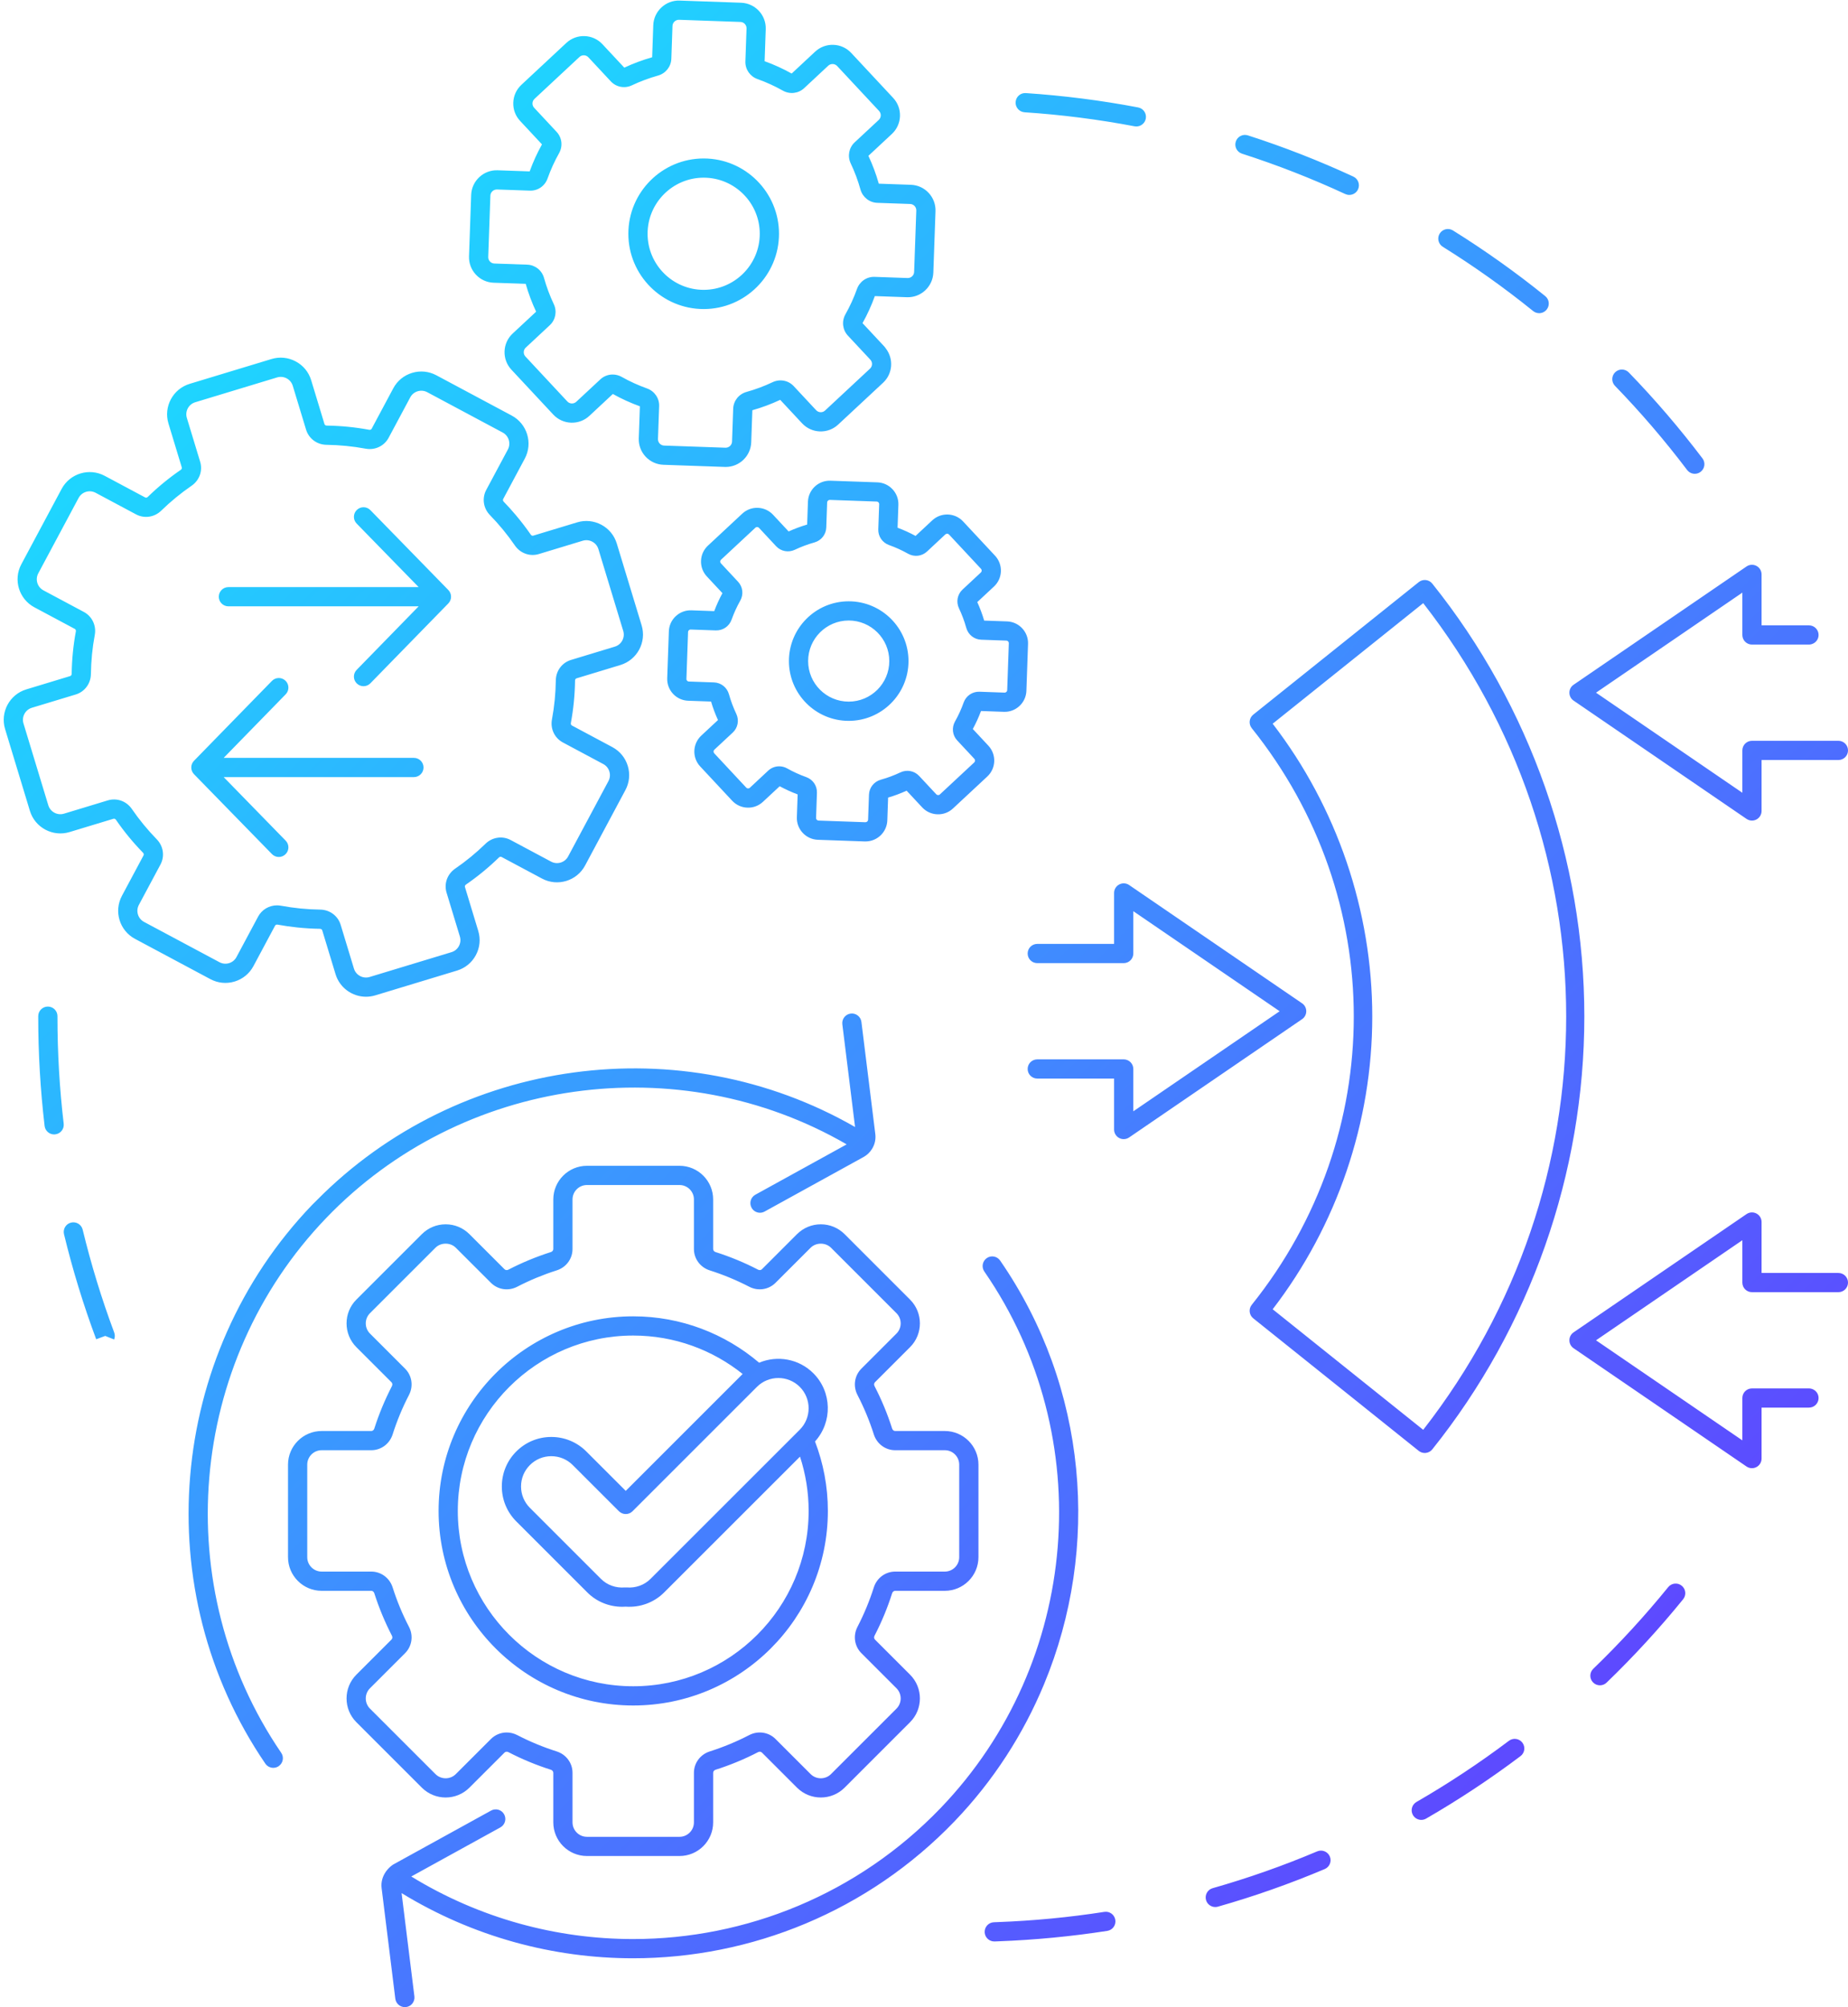 <svg xmlns="http://www.w3.org/2000/svg" xmlns:xlink="http://www.w3.org/1999/xlink" zoomAndPan="magnify" preserveAspectRatio="xMidYMid meet" version="1.0" viewBox="17.51 2.82 339.75 369"><defs><clipPath id="a98337d50b"><path d="M 18 2.816 L 357.262 2.816 L 357.262 371.816 L 18 371.816 Z M 18 2.816 " clip-rule="nonzero"/></clipPath><clipPath id="dce4eb7d04"><path d="M 282.199 45.754 C 282.715 44.926 283.805 44.672 284.633 45.188 C 290.5 48.844 296.207 52.902 301.594 57.254 C 302.352 57.867 302.469 58.977 301.855 59.738 C 301.508 60.168 300.996 60.395 300.48 60.395 C 300.09 60.395 299.699 60.266 299.371 60 C 294.098 55.738 288.508 51.766 282.762 48.188 C 281.934 47.668 281.68 46.582 282.199 45.754 Z M 327.684 89.223 C 328.031 89.68 328.562 89.922 329.094 89.922 C 329.469 89.922 329.84 89.805 330.16 89.566 C 330.938 88.977 331.094 87.867 330.504 87.09 C 326.328 81.574 321.773 76.262 316.957 71.289 C 316.277 70.59 315.16 70.574 314.461 71.25 C 313.758 71.93 313.738 73.047 314.418 73.75 C 319.133 78.613 323.598 83.82 327.684 89.223 Z M 205.875 23.461 C 212.656 23.91 219.457 24.777 226.094 26.039 C 226.207 26.062 226.316 26.07 226.426 26.07 C 227.258 26.07 228 25.48 228.16 24.637 C 228.344 23.676 227.715 22.754 226.754 22.57 C 219.977 21.281 213.031 20.395 206.109 19.934 C 205.129 19.867 204.293 20.605 204.23 21.582 C 204.164 22.555 204.902 23.395 205.875 23.461 Z M 245.848 31.07 C 252.297 33.145 258.684 35.641 264.832 38.492 C 265.074 38.602 265.324 38.656 265.574 38.656 C 266.242 38.656 266.879 38.277 267.18 37.633 C 267.59 36.746 267.203 35.695 266.32 35.285 C 260.039 32.375 253.516 29.824 246.93 27.707 C 246.004 27.41 245.004 27.918 244.707 28.848 C 244.406 29.777 244.918 30.773 245.848 31.07 Z M 294.922 322.848 C 289.508 326.93 283.789 330.711 277.926 334.094 C 277.078 334.582 276.789 335.664 277.277 336.508 C 277.605 337.074 278.199 337.391 278.809 337.391 C 279.109 337.391 279.414 337.316 279.691 337.156 C 285.68 333.699 291.52 329.836 297.051 325.668 C 297.832 325.082 297.984 323.977 297.398 323.195 C 296.812 322.418 295.703 322.262 294.922 322.848 Z M 326.691 294.34 C 325.934 293.723 324.82 293.84 324.207 294.598 C 319.941 299.855 315.305 304.91 310.426 309.613 C 309.723 310.293 309.703 311.41 310.383 312.113 C 310.73 312.473 311.191 312.652 311.652 312.652 C 312.094 312.652 312.539 312.488 312.879 312.156 C 317.859 307.352 322.594 302.195 326.953 296.824 C 327.566 296.066 327.449 294.953 326.691 294.34 Z M 259.676 343.176 C 253.434 345.816 246.969 348.094 240.453 349.945 C 239.516 350.211 238.969 351.188 239.234 352.129 C 239.457 352.906 240.164 353.41 240.934 353.41 C 241.094 353.41 241.258 353.391 241.418 353.344 C 248.074 351.453 254.68 349.125 261.055 346.43 C 261.953 346.051 262.375 345.012 261.992 344.113 C 261.613 343.215 260.574 342.797 259.676 343.176 Z M 220.543 354.301 C 214.094 355.305 207.5 355.938 200.934 356.18 L 200.238 356.207 C 199.262 356.242 198.504 357.062 198.539 358.039 C 198.574 358.992 199.359 359.738 200.305 359.738 C 200.328 359.738 200.348 359.738 200.371 359.738 L 201.066 359.711 C 207.766 359.461 214.504 358.816 221.086 357.793 C 222.051 357.645 222.711 356.742 222.559 355.777 C 222.41 354.812 221.508 354.152 220.543 354.301 Z M 32.711 228.883 C 32.48 227.934 31.527 227.352 30.578 227.582 C 29.629 227.809 29.047 228.766 29.277 229.715 C 30.852 236.234 32.844 242.734 35.195 249.031 L 36.812 248.43 L 36.879 248.426 L 38.492 249.07 C 38.656 248.664 38.66 248.207 38.508 247.797 C 36.207 241.637 34.258 235.273 32.711 228.883 Z M 28.074 189.824 L 28.074 189.633 C 28.074 188.656 27.281 187.867 26.309 187.867 C 25.332 187.867 24.539 188.656 24.539 189.633 L 24.539 189.824 C 24.539 196.496 24.934 203.223 25.711 209.812 C 25.816 210.711 26.578 211.375 27.465 211.375 C 27.531 211.375 27.602 211.371 27.672 211.359 C 28.641 211.246 29.336 210.367 29.219 209.398 C 28.457 202.945 28.074 196.359 28.074 189.824 Z M 247.641 136.688 C 247.031 135.926 247.152 134.812 247.914 134.203 L 278.344 109.836 C 278.707 109.543 279.176 109.406 279.641 109.457 C 280.109 109.508 280.535 109.742 280.828 110.109 C 298.855 132.605 308.785 160.867 308.785 189.691 C 308.785 218.516 298.855 246.781 280.828 269.277 C 280.535 269.641 280.109 269.875 279.641 269.926 C 279.578 269.934 279.512 269.938 279.449 269.938 C 279.047 269.938 278.66 269.801 278.344 269.551 L 247.914 245.18 C 247.152 244.57 247.031 243.457 247.641 242.699 C 272.652 211.488 272.652 167.895 247.641 136.688 Z M 251.488 135.867 C 263.309 151.242 269.797 170.285 269.797 189.691 C 269.797 209.102 263.309 228.145 251.488 243.516 L 279.164 265.68 C 314.211 220.691 314.211 158.691 279.164 113.703 Z M 208.207 179.883 L 224.102 179.883 C 225.074 179.883 225.867 179.09 225.867 178.117 L 225.867 170.332 L 252.77 188.727 L 225.867 207.125 L 225.867 199.34 C 225.867 198.363 225.074 197.574 224.102 197.574 L 208.207 197.574 C 207.23 197.574 206.441 198.363 206.441 199.34 C 206.441 200.312 207.23 201.105 208.207 201.105 L 222.332 201.105 L 222.332 210.473 C 222.332 211.129 222.695 211.73 223.273 212.035 C 223.535 212.172 223.816 212.238 224.102 212.238 C 224.449 212.238 224.797 212.133 225.098 211.93 L 256.895 190.184 C 257.379 189.855 257.664 189.309 257.664 188.727 C 257.664 188.145 257.379 187.598 256.895 187.27 L 225.098 165.523 C 224.555 165.152 223.855 165.113 223.273 165.422 C 222.695 165.727 222.332 166.328 222.332 166.98 L 222.332 176.348 L 208.207 176.348 C 207.23 176.348 206.441 177.141 206.441 178.117 C 206.441 179.09 207.23 179.883 208.207 179.883 Z M 306.809 131.621 L 338.605 153.367 C 338.906 153.57 339.254 153.676 339.605 153.676 C 339.887 153.676 340.168 153.609 340.43 153.473 C 341.008 153.164 341.371 152.566 341.371 151.91 L 341.371 142.543 L 355.496 142.543 C 356.473 142.543 357.262 141.75 357.262 140.777 C 357.262 139.801 356.473 139.008 355.496 139.008 L 339.605 139.008 C 338.629 139.008 337.836 139.801 337.836 140.777 L 337.836 148.562 L 310.934 130.164 L 337.836 111.77 L 337.836 119.555 C 337.836 120.527 338.629 121.32 339.605 121.32 L 350.086 121.32 C 350.234 121.32 350.379 121.293 350.52 121.258 C 351.285 121.062 351.852 120.379 351.852 119.555 C 351.852 118.578 351.062 117.785 350.086 117.785 L 341.371 117.785 L 341.371 108.418 C 341.371 107.766 341.008 107.164 340.43 106.855 C 339.848 106.551 339.148 106.59 338.605 106.961 L 306.809 128.707 C 306.324 129.035 306.039 129.582 306.039 130.164 C 306.039 130.746 306.324 131.293 306.809 131.621 Z M 355.496 236.844 L 341.371 236.844 L 341.371 227.477 C 341.371 226.82 341.008 226.219 340.43 225.914 C 339.848 225.609 339.148 225.648 338.605 226.02 L 306.809 247.762 C 306.324 248.094 306.039 248.637 306.039 249.223 C 306.039 249.805 306.324 250.348 306.809 250.68 L 338.605 272.426 C 338.906 272.629 339.254 272.734 339.605 272.734 C 339.887 272.734 340.168 272.664 340.43 272.527 C 341.008 272.223 341.371 271.621 341.371 270.965 L 341.371 261.598 L 350.086 261.598 C 351.062 261.598 351.852 260.809 351.852 259.832 C 351.852 259.008 351.285 258.32 350.52 258.125 C 350.379 258.09 350.234 258.066 350.086 258.066 L 339.605 258.066 C 338.629 258.066 337.836 258.859 337.836 259.832 L 337.836 267.617 L 310.934 249.223 L 337.836 230.824 L 337.836 238.609 C 337.836 239.586 338.629 240.375 339.605 240.375 L 355.496 240.375 C 356.473 240.375 357.262 239.586 357.262 238.609 C 357.262 237.637 356.473 236.844 355.496 236.844 Z M 95.066 331.465 L 83.031 319.434 C 80.621 317.023 80.621 313.102 83.031 310.691 L 89.48 304.242 C 89.66 304.066 89.695 303.781 89.566 303.535 C 88.27 301.031 87.18 298.402 86.324 295.719 C 86.242 295.453 86.016 295.277 85.766 295.277 L 76.645 295.277 C 73.234 295.277 70.461 292.504 70.461 289.094 L 70.461 272.078 C 70.461 268.672 73.234 265.898 76.645 265.898 L 85.766 265.898 C 86.016 265.898 86.242 265.719 86.324 265.453 C 87.18 262.773 88.27 260.145 89.566 257.641 C 89.695 257.395 89.66 257.109 89.48 256.93 L 83.031 250.484 C 80.621 248.074 80.621 244.148 83.031 241.738 L 95.066 229.707 C 96.234 228.543 97.789 227.898 99.441 227.898 C 101.094 227.898 102.645 228.543 103.812 229.707 L 110.262 236.156 C 110.441 236.336 110.727 236.367 110.973 236.238 C 113.477 234.941 116.105 233.855 118.789 233 C 119.055 232.918 119.234 232.691 119.234 232.441 L 119.234 223.324 C 119.234 219.914 122.008 217.141 125.418 217.141 L 142.438 217.141 C 145.848 217.141 148.621 219.914 148.621 223.324 L 148.621 232.441 C 148.621 232.691 148.801 232.918 149.062 233 C 151.75 233.855 154.379 234.941 156.883 236.238 C 157.129 236.367 157.414 236.332 157.59 236.156 L 164.039 229.707 C 165.211 228.543 166.762 227.898 168.414 227.898 C 170.066 227.898 171.621 228.543 172.789 229.707 L 184.82 241.738 C 187.234 244.148 187.234 248.074 184.82 250.484 L 178.371 256.93 C 178.195 257.109 178.16 257.395 178.289 257.641 C 179.586 260.145 180.676 262.773 181.527 265.453 C 181.613 265.719 181.84 265.898 182.09 265.898 L 191.207 265.898 C 194.621 265.898 197.395 268.672 197.395 272.078 L 197.395 289.094 C 197.395 292.504 194.617 295.277 191.207 295.277 L 182.09 295.277 C 181.84 295.277 181.613 295.453 181.527 295.719 C 180.676 298.402 179.586 301.035 178.289 303.535 C 178.16 303.781 178.195 304.066 178.371 304.242 L 184.82 310.691 C 187.234 313.102 187.234 317.023 184.82 319.434 L 172.789 331.465 C 170.375 333.875 166.453 333.875 164.039 331.465 L 157.59 325.016 C 157.414 324.84 157.129 324.805 156.883 324.934 C 154.383 326.23 151.75 327.32 149.062 328.172 C 148.801 328.258 148.621 328.48 148.621 328.734 L 148.621 337.852 C 148.621 341.258 145.848 344.031 142.438 344.031 L 125.418 344.031 C 122.008 344.031 119.234 341.258 119.234 337.852 L 119.234 328.734 C 119.234 328.48 119.055 328.258 118.789 328.172 C 116.105 327.32 113.473 326.23 110.973 324.934 C 110.727 324.805 110.441 324.84 110.262 325.02 L 103.812 331.465 C 101.402 333.875 97.48 333.879 95.066 331.465 Z M 85.531 316.938 L 97.566 328.969 C 98.602 330 100.281 330 101.312 328.969 L 107.766 322.52 C 108.551 321.734 109.598 321.32 110.66 321.32 C 111.316 321.32 111.98 321.477 112.598 321.797 C 114.922 323 117.363 324.012 119.859 324.805 C 121.598 325.359 122.766 326.938 122.766 328.734 L 122.766 337.852 C 122.766 339.312 123.957 340.5 125.418 340.5 L 142.438 340.5 C 143.898 340.5 145.086 339.312 145.086 337.852 L 145.086 328.734 C 145.086 326.938 146.258 325.359 147.996 324.805 C 150.492 324.012 152.934 323 155.254 321.797 C 156.875 320.957 158.82 321.25 160.09 322.52 L 166.539 328.969 C 167.574 330 169.254 330 170.289 328.969 L 182.324 316.938 C 183.355 315.902 183.355 314.223 182.324 313.188 L 175.875 306.742 C 174.602 305.469 174.312 303.527 175.152 301.906 C 176.355 299.586 177.367 297.145 178.16 294.648 C 178.715 292.91 180.293 291.742 182.09 291.742 L 191.211 291.742 C 192.672 291.742 193.859 290.555 193.859 289.094 L 193.859 272.078 C 193.859 270.617 192.672 269.43 191.211 269.43 L 182.09 269.43 C 180.293 269.43 178.715 268.262 178.16 266.523 C 177.371 264.031 176.355 261.59 175.152 259.266 C 174.312 257.645 174.602 255.703 175.875 254.434 L 182.324 247.984 C 183.355 246.953 183.355 245.27 182.324 244.238 L 170.289 232.207 C 169.285 231.207 167.543 231.207 166.539 232.207 L 160.09 238.652 C 158.816 239.926 156.875 240.215 155.254 239.375 C 152.93 238.172 150.488 237.16 147.992 236.367 C 146.258 235.816 145.086 234.238 145.086 232.441 L 145.086 223.324 C 145.086 221.863 143.898 220.676 142.438 220.676 L 125.418 220.676 C 123.957 220.676 122.766 221.863 122.766 223.324 L 122.766 232.441 C 122.766 234.238 121.598 235.816 119.859 236.367 C 117.367 237.16 114.922 238.172 112.598 239.375 C 110.98 240.215 109.035 239.926 107.766 238.652 L 101.312 232.207 C 100.312 231.207 98.566 231.203 97.566 232.207 L 85.531 244.238 C 84.496 245.27 84.496 246.953 85.531 247.984 L 91.98 254.434 C 93.254 255.703 93.543 257.648 92.703 259.266 C 91.496 261.59 90.484 264.031 89.695 266.523 C 89.141 268.262 87.562 269.43 85.766 269.43 L 76.645 269.43 C 75.184 269.43 73.996 270.617 73.996 272.078 L 73.996 289.094 C 73.996 290.555 75.184 291.742 76.645 291.742 L 85.766 291.742 C 87.562 291.742 89.141 292.91 89.695 294.648 C 90.484 297.141 91.496 299.582 92.703 301.906 C 93.543 303.527 93.254 305.469 91.98 306.742 L 85.531 313.188 C 84.496 314.223 84.496 315.902 85.531 316.938 Z M 98.145 280.586 C 98.145 260.863 114.195 244.816 133.926 244.816 C 142.75 244.816 150.828 248.031 157.074 253.34 C 160.383 251.949 164.355 252.594 167.047 255.285 C 170.484 258.727 170.578 264.254 167.348 267.82 C 168.867 271.789 169.711 276.09 169.711 280.586 C 169.711 300.312 153.656 316.359 133.926 316.359 C 114.195 316.359 98.145 300.312 98.145 280.586 Z M 101.676 280.586 C 101.676 298.363 116.145 312.824 133.926 312.824 C 151.711 312.824 166.176 298.363 166.176 280.586 C 166.176 277.105 165.613 273.754 164.59 270.609 L 139.609 295.578 C 137.762 297.426 135.195 298.375 132.551 298.188 C 132.336 298.203 132.117 298.211 131.902 298.211 C 129.492 298.211 127.191 297.277 125.492 295.578 L 112.434 282.523 C 110.715 280.805 109.77 278.52 109.77 276.09 C 109.77 273.66 110.715 271.375 112.434 269.656 C 114.152 267.938 116.438 266.992 118.867 266.992 C 121.301 266.992 123.586 267.941 125.305 269.66 L 132.551 276.902 L 154.043 255.414 C 148.523 251 141.531 248.348 133.926 248.348 C 116.145 248.348 101.676 262.809 101.676 280.586 Z M 156.672 257.781 L 133.801 280.648 C 133.109 281.336 131.992 281.336 131.301 280.648 L 122.805 272.156 C 121.754 271.105 120.355 270.527 118.867 270.527 C 117.383 270.527 115.984 271.105 114.934 272.156 C 113.879 273.207 113.301 274.605 113.301 276.09 C 113.301 277.578 113.883 278.977 114.934 280.027 L 127.992 293.082 C 129.137 294.227 130.746 294.801 132.402 294.656 C 132.5 294.648 132.602 294.648 132.703 294.656 C 134.352 294.801 135.965 294.227 137.109 293.082 L 164.547 265.656 C 166.715 263.484 166.715 259.953 164.547 257.781 C 162.375 255.613 158.844 255.613 156.672 257.781 Z M 201.383 234.562 C 200.828 233.758 199.727 233.555 198.926 234.109 C 198.91 234.121 198.898 234.133 198.887 234.141 C 198.117 234.707 197.93 235.777 198.473 236.57 C 219.48 266.996 216.109 308.473 190.461 335.191 C 175.215 351.07 154.645 359.301 133.895 359.297 C 119.852 359.297 105.727 355.52 93.121 347.797 L 109.504 338.77 C 110.359 338.297 110.668 337.223 110.195 336.367 C 109.727 335.516 108.652 335.203 107.797 335.676 L 89.84 345.574 C 89.777 345.605 89.719 345.645 89.664 345.684 C 89.188 346.023 88.797 346.426 88.48 346.867 C 87.836 347.766 87.535 348.832 87.668 349.922 L 90.188 370.266 C 90.301 371.16 91.062 371.812 91.941 371.812 C 92.012 371.812 92.086 371.809 92.16 371.801 C 93.129 371.68 93.816 370.797 93.695 369.828 L 91.344 350.855 C 104.504 358.898 119.238 362.832 133.895 362.832 C 155.578 362.828 177.082 354.227 193.012 337.637 C 200.18 330.168 205.664 321.594 209.461 312.438 C 219.863 287.352 217.469 257.859 201.383 234.562 Z M 69.211 325.059 C 48.473 294.68 51.938 253.344 77.453 226.77 C 102.379 200.805 142.242 195.297 173.168 213.203 L 156.379 222.457 C 155.523 222.93 155.211 224.004 155.684 224.859 C 156.004 225.441 156.609 225.773 157.234 225.773 C 157.52 225.773 157.812 225.699 158.082 225.551 L 176.285 215.52 C 176.945 215.156 177.469 214.633 177.84 214.023 C 178.328 213.23 178.555 212.285 178.434 211.312 L 175.879 190.691 C 175.758 189.723 174.879 189.035 173.91 189.156 C 172.941 189.273 172.254 190.156 172.371 191.125 L 174.711 210.012 C 142.762 191.652 101.789 197.145 75.75 223.477 C 75.473 223.762 75.18 224.031 74.902 224.32 C 48.238 252.098 44.617 295.301 66.293 327.051 C 66.637 327.551 67.191 327.82 67.754 327.82 C 68.098 327.82 68.445 327.719 68.75 327.512 C 68.766 327.504 68.773 327.492 68.789 327.48 C 69.559 326.922 69.754 325.852 69.211 325.059 Z M 76.34 173.574 C 74.945 173.555 73.547 173.469 72.156 173.324 C 70.945 173.195 69.734 173.027 68.539 172.805 C 68.34 172.77 68.16 172.844 68.078 173 L 64.105 180.43 C 63.367 181.805 62.141 182.812 60.645 183.266 C 59.148 183.719 57.566 183.562 56.191 182.828 L 42.324 175.418 C 39.48 173.898 38.406 170.352 39.926 167.508 L 43.898 160.078 C 43.98 159.926 43.941 159.73 43.805 159.586 C 41.98 157.719 40.305 155.68 38.828 153.531 C 38.715 153.363 38.531 153.293 38.363 153.344 L 30.305 155.785 C 27.219 156.723 23.945 154.973 23.008 151.891 L 18.445 136.848 C 17.512 133.766 19.258 130.492 22.344 129.559 L 30.406 127.113 C 30.574 127.062 30.684 126.898 30.688 126.699 C 30.723 124.09 30.98 121.465 31.457 118.898 C 31.496 118.703 31.418 118.523 31.262 118.438 L 23.832 114.469 C 20.988 112.949 19.91 109.398 21.43 106.559 L 28.844 92.695 C 30.363 89.855 33.914 88.777 36.758 90.297 L 44.188 94.266 C 44.344 94.352 44.535 94.312 44.68 94.172 C 46.547 92.352 48.586 90.68 50.738 89.199 C 50.902 89.086 50.977 88.906 50.926 88.738 L 48.48 80.676 C 47.547 77.594 49.293 74.324 52.379 73.387 L 67.426 68.824 C 68.922 68.371 70.5 68.527 71.879 69.266 C 73.258 70 74.266 71.227 74.719 72.723 L 77.164 80.781 C 77.215 80.949 77.375 81.059 77.578 81.062 C 80.188 81.098 82.812 81.355 85.379 81.832 C 85.574 81.871 85.758 81.793 85.84 81.637 L 89.812 74.207 C 90.547 72.832 91.777 71.824 93.273 71.371 C 94.77 70.918 96.348 71.074 97.727 71.809 L 111.59 79.219 C 114.434 80.738 115.512 84.285 113.992 87.129 L 110.02 94.559 C 109.938 94.711 109.973 94.906 110.113 95.051 C 110.887 95.84 111.625 96.672 112.344 97.52 C 113.312 98.672 114.238 99.867 115.09 101.105 C 115.203 101.273 115.383 101.348 115.555 101.293 L 123.613 98.852 C 125.109 98.398 126.691 98.555 128.066 99.289 C 129.445 100.023 130.453 101.254 130.906 102.746 L 135.473 117.789 C 136.406 120.871 134.656 124.141 131.57 125.078 L 123.512 127.523 C 123.344 127.574 123.23 127.734 123.23 127.938 C 123.195 130.547 122.938 133.172 122.461 135.738 C 122.422 135.934 122.5 136.113 122.656 136.199 L 130.086 140.168 C 131.465 140.906 132.473 142.133 132.926 143.625 C 133.379 145.121 133.223 146.703 132.484 148.078 L 125.074 161.941 C 123.555 164.781 120.004 165.859 117.16 164.34 L 109.73 160.371 C 109.574 160.285 109.383 160.324 109.238 160.461 C 107.367 162.285 105.328 163.957 103.18 165.438 C 103.012 165.551 102.938 165.73 102.992 165.898 L 105.434 173.957 C 105.887 175.453 105.734 177.035 104.996 178.41 C 104.262 179.789 103.031 180.797 101.539 181.25 L 86.492 185.812 C 85.93 185.98 85.359 186.062 84.797 186.062 C 82.289 186.062 79.965 184.434 79.199 181.914 L 76.754 173.855 C 76.703 173.688 76.539 173.578 76.34 173.574 Z M 68.438 169.262 C 68.684 169.262 68.934 169.285 69.184 169.332 C 71.551 169.77 73.977 170.012 76.387 170.043 C 78.129 170.066 79.637 171.188 80.137 172.832 L 82.582 180.891 C 82.953 182.109 84.246 182.801 85.469 182.43 L 100.512 177.867 C 101.102 177.691 101.59 177.289 101.879 176.746 C 102.172 176.203 102.234 175.574 102.055 174.984 L 99.609 166.926 C 99.109 165.281 99.742 163.512 101.176 162.523 C 103.164 161.16 105.047 159.617 106.77 157.934 C 108.02 156.715 109.879 156.441 111.398 157.254 L 118.828 161.223 C 119.953 161.824 121.359 161.398 121.957 160.273 L 129.371 146.414 C 129.66 145.871 129.723 145.242 129.543 144.652 C 129.363 144.062 128.965 143.574 128.422 143.285 L 120.988 139.312 C 119.473 138.504 118.664 136.805 118.984 135.09 C 119.426 132.723 119.664 130.301 119.695 127.891 C 119.719 126.148 120.84 124.641 122.484 124.145 L 130.547 121.699 C 131.77 121.328 132.461 120.035 132.09 118.812 L 127.527 103.773 C 127.348 103.184 126.949 102.695 126.402 102.406 C 125.859 102.113 125.234 102.051 124.641 102.23 L 116.578 104.676 C 114.934 105.176 113.164 104.547 112.176 103.109 C 110.812 101.121 109.266 99.242 107.586 97.516 C 106.367 96.27 106.094 94.41 106.902 92.891 L 110.875 85.465 C 111.477 84.34 111.051 82.938 109.926 82.336 L 96.062 74.926 C 95.516 74.633 94.891 74.574 94.297 74.75 C 93.707 74.93 93.223 75.328 92.93 75.875 L 88.957 83.305 C 88.148 84.82 86.445 85.625 84.734 85.305 C 82.363 84.867 79.941 84.629 77.531 84.594 C 75.789 84.574 74.281 83.453 73.781 81.809 L 71.336 73.75 C 71.156 73.156 70.758 72.672 70.215 72.379 C 69.668 72.09 69.043 72.027 68.453 72.207 L 53.406 76.77 C 52.184 77.137 51.492 78.434 51.863 79.652 L 54.309 87.711 C 54.809 89.355 54.176 91.125 52.742 92.113 C 50.754 93.477 48.871 95.023 47.148 96.703 C 45.898 97.922 44.039 98.195 42.52 97.383 L 35.09 93.414 C 33.965 92.812 32.562 93.238 31.961 94.363 L 24.547 108.223 C 23.945 109.348 24.371 110.754 25.496 111.352 L 32.93 115.324 C 34.445 116.137 35.25 117.832 34.934 119.547 C 34.492 121.914 34.254 124.336 34.223 126.746 C 34.199 128.488 33.078 129.996 31.434 130.496 L 23.371 132.938 C 22.148 133.309 21.457 134.605 21.828 135.824 L 26.391 150.863 C 26.762 152.086 28.059 152.777 29.277 152.406 L 37.34 149.961 C 38.984 149.465 40.754 150.094 41.742 151.531 C 43.105 153.516 44.652 155.395 46.332 157.121 C 47.551 158.371 47.824 160.227 47.016 161.746 L 43.043 169.172 C 42.441 170.297 42.867 171.703 43.992 172.305 L 57.855 179.711 C 58.402 180.004 59.027 180.066 59.621 179.887 C 60.211 179.707 60.695 179.309 60.988 178.762 L 64.961 171.336 C 65.652 170.039 66.992 169.262 68.438 169.262 Z M 134.945 83.406 L 135.016 81.43 L 135.152 77.516 C 133.441 76.898 131.77 76.137 130.18 75.25 L 125.867 79.27 C 124.953 80.125 123.746 80.57 122.5 80.527 C 121.246 80.48 120.082 79.953 119.227 79.035 L 111.527 70.777 C 109.762 68.883 109.863 65.902 111.762 64.137 L 116.074 60.121 C 115.301 58.473 114.656 56.754 114.16 55.004 L 108.27 54.797 C 107.012 54.754 105.852 54.223 104.996 53.305 C 104.141 52.387 103.695 51.191 103.738 49.938 L 104.133 38.656 C 104.223 36.066 106.414 34.031 108.992 34.125 L 114.887 34.332 C 115.504 32.621 116.266 30.953 117.152 29.363 L 113.133 25.051 C 112.277 24.133 111.828 22.938 111.875 21.684 C 111.918 20.43 112.449 19.27 113.367 18.414 L 121.625 10.715 C 123.52 8.949 126.5 9.051 128.266 10.949 L 132.285 15.258 C 133.938 14.484 135.656 13.844 137.406 13.348 L 137.613 7.457 C 137.703 4.867 139.91 2.832 142.473 2.926 L 153.758 3.324 C 156.348 3.414 158.383 5.594 158.289 8.184 L 158.082 14.074 C 159.797 14.691 161.469 15.453 163.055 16.34 L 167.367 12.32 C 168.285 11.465 169.492 11.016 170.734 11.062 C 171.988 11.105 173.152 11.637 174.008 12.555 L 181.707 20.812 C 182.566 21.73 183.012 22.926 182.969 24.18 C 182.922 25.434 182.395 26.594 181.477 27.449 L 177.164 31.469 C 177.938 33.117 178.578 34.836 179.074 36.586 L 184.969 36.793 C 186.223 36.836 187.383 37.363 188.238 38.281 C 189.094 39.199 189.543 40.395 189.5 41.648 L 189.102 52.934 C 189.012 55.52 186.82 57.559 184.242 57.461 L 178.348 57.254 C 177.73 58.965 176.969 60.637 176.082 62.227 L 180.102 66.535 C 180.211 66.652 180.289 66.785 180.383 66.906 C 181.828 68.801 181.648 71.516 179.871 73.176 L 171.609 80.871 C 170.691 81.73 169.492 82.176 168.238 82.133 C 166.984 82.086 165.824 81.559 164.969 80.641 L 160.949 76.328 C 159.305 77.102 157.582 77.742 155.828 78.238 L 155.621 84.129 C 155.535 86.664 153.445 88.664 150.93 88.664 C 150.875 88.664 150.82 88.66 150.762 88.66 L 139.477 88.266 C 138.223 88.219 137.059 87.691 136.203 86.773 C 135.348 85.855 134.902 84.66 134.945 83.406 Z M 123.457 76.684 L 127.887 72.559 C 128.516 71.973 129.324 71.672 130.145 71.672 C 130.711 71.672 131.281 71.812 131.805 72.109 C 133.289 72.945 134.855 73.656 136.457 74.23 C 137.844 74.723 138.742 76.031 138.691 77.484 L 138.477 83.531 C 138.469 83.84 138.578 84.137 138.789 84.363 C 139 84.59 139.289 84.723 139.602 84.734 L 150.887 85.129 C 151.52 85.145 152.07 84.648 152.094 84.008 L 152.305 77.961 C 152.355 76.508 153.34 75.266 154.758 74.871 C 156.402 74.414 158.012 73.812 159.551 73.082 C 160.879 72.453 162.438 72.742 163.43 73.805 L 167.555 78.23 C 167.766 78.457 168.055 78.59 168.363 78.602 C 168.684 78.609 168.973 78.5 169.199 78.289 L 177.461 70.59 C 177.93 70.152 177.957 69.414 177.52 68.945 L 173.391 64.52 C 172.402 63.457 172.219 61.883 172.941 60.602 C 173.777 59.117 174.492 57.555 175.062 55.949 C 175.555 54.566 176.859 53.664 178.316 53.719 L 184.367 53.934 C 185.023 53.949 185.547 53.449 185.57 52.809 L 185.969 41.527 C 185.977 41.215 185.867 40.918 185.656 40.691 C 185.441 40.465 185.156 40.332 184.844 40.32 L 178.797 40.109 C 177.344 40.059 176.102 39.074 175.703 37.656 C 175.246 36.016 174.645 34.406 173.914 32.867 C 173.285 31.539 173.574 29.98 174.641 28.988 L 179.066 24.867 C 179.535 24.426 179.562 23.688 179.125 23.219 L 171.422 14.961 C 170.984 14.492 170.246 14.465 169.777 14.902 L 165.352 19.027 C 164.289 20.02 162.711 20.199 161.43 19.48 C 159.949 18.645 158.383 17.93 156.777 17.359 C 155.391 16.863 154.496 15.559 154.547 14.105 L 154.758 8.059 C 154.77 7.746 154.66 7.453 154.445 7.223 C 154.234 6.996 153.945 6.863 153.637 6.855 L 142.348 6.457 C 141.73 6.441 141.168 6.938 141.145 7.582 L 140.934 13.629 C 140.879 15.078 139.895 16.32 138.48 16.715 C 136.84 17.176 135.227 17.777 133.688 18.504 C 132.359 19.137 130.801 18.844 129.809 17.781 L 125.684 13.355 C 125.246 12.887 124.508 12.863 124.039 13.297 L 115.777 20.996 C 115.547 21.211 115.418 21.496 115.406 21.809 C 115.395 22.117 115.504 22.414 115.719 22.641 L 119.844 27.066 C 120.836 28.129 121.016 29.703 120.293 30.984 C 119.457 32.469 118.746 34.035 118.176 35.637 C 117.68 37.023 116.383 37.918 114.918 37.867 L 108.871 37.656 C 108.25 37.645 107.688 38.137 107.664 38.777 L 107.27 50.062 C 107.258 50.371 107.371 50.668 107.582 50.895 C 107.793 51.125 108.082 51.254 108.391 51.266 L 114.441 51.477 C 115.895 51.527 117.137 52.516 117.531 53.93 C 117.988 55.57 118.59 57.184 119.32 58.723 C 119.949 60.051 119.66 61.609 118.598 62.598 L 114.172 66.723 C 113.941 66.934 113.812 67.223 113.801 67.531 C 113.789 67.844 113.898 68.141 114.113 68.367 L 121.812 76.625 C 122.023 76.855 122.312 76.984 122.625 76.996 C 122.93 77 123.23 76.895 123.457 76.684 Z M 133.031 45.793 C 133.031 38.16 139.242 31.953 146.879 31.953 C 154.512 31.953 160.727 38.16 160.727 45.793 C 160.727 53.426 154.512 59.637 146.879 59.637 C 139.242 59.637 133.031 53.426 133.031 45.793 Z M 136.566 45.793 C 136.566 51.48 141.191 56.105 146.879 56.105 C 152.566 56.105 157.191 51.48 157.191 45.793 C 157.191 40.109 152.566 35.484 146.879 35.484 C 141.191 35.484 136.566 40.109 136.566 45.793 Z M 141.246 130.375 C 140.52 129.59 140.137 128.57 140.176 127.504 L 140.477 118.883 C 140.516 117.816 140.965 116.824 141.75 116.098 C 142.531 115.367 143.559 114.984 144.621 115.023 L 148.82 115.172 C 149.246 114.035 149.75 112.93 150.328 111.867 L 147.461 108.793 C 146.734 108.012 146.352 106.992 146.391 105.922 C 146.426 104.852 146.879 103.863 147.66 103.133 L 153.969 97.254 C 154.754 96.523 155.77 96.141 156.844 96.18 C 157.914 96.219 158.902 96.672 159.633 97.453 L 162.496 100.523 C 163.598 100.023 164.738 99.598 165.902 99.254 L 166.047 95.055 C 166.125 92.848 167.969 91.117 170.191 91.195 L 178.812 91.496 C 179.883 91.535 180.871 91.984 181.602 92.77 C 182.332 93.551 182.715 94.57 182.676 95.641 L 182.527 99.836 C 183.66 100.262 184.77 100.766 185.836 101.344 L 188.906 98.48 C 190.523 96.973 193.062 97.062 194.57 98.68 L 200.449 104.984 C 201.957 106.602 201.867 109.141 200.254 110.645 L 197.18 113.508 C 197.68 114.609 198.105 115.75 198.449 116.91 L 202.648 117.059 C 203.719 117.098 204.711 117.547 205.441 118.332 C 206.168 119.113 206.551 120.133 206.512 121.203 L 206.211 129.82 C 206.172 130.891 205.719 131.879 204.938 132.609 C 204.156 133.34 203.129 133.723 202.066 133.68 L 197.867 133.535 C 197.441 134.668 196.938 135.777 196.359 136.84 L 199.223 139.91 C 200.73 141.527 200.641 144.066 199.027 145.57 L 192.715 151.449 C 191.934 152.18 190.93 152.559 189.844 152.523 C 188.773 152.484 187.785 152.035 187.055 151.254 L 184.188 148.18 C 183.09 148.68 181.949 149.109 180.785 149.449 L 180.641 153.648 C 180.562 155.809 178.781 157.512 176.637 157.512 C 176.59 157.512 176.543 157.512 176.496 157.512 L 167.875 157.207 C 165.668 157.129 163.934 155.273 164.012 153.066 L 164.156 148.867 C 163.023 148.445 161.918 147.938 160.852 147.363 L 157.777 150.227 C 156.996 150.953 155.988 151.34 154.906 151.297 C 153.84 151.262 152.848 150.809 152.117 150.027 L 146.234 143.719 C 144.73 142.102 144.82 139.566 146.434 138.059 L 149.508 135.195 C 149.004 134.094 148.578 132.953 148.238 131.793 L 144.035 131.645 C 142.969 131.609 141.977 131.156 141.246 130.375 Z M 143.707 127.625 C 143.699 127.789 143.773 127.898 143.832 127.965 C 143.895 128.031 144 128.109 144.16 128.113 L 148.781 128.277 C 150.074 128.324 151.176 129.199 151.527 130.457 C 151.871 131.684 152.324 132.895 152.871 134.047 C 153.43 135.227 153.172 136.613 152.227 137.492 L 148.844 140.645 C 148.652 140.82 148.645 141.121 148.82 141.309 L 154.703 147.617 C 154.812 147.734 154.941 147.766 155.031 147.766 C 155.121 147.77 155.25 147.75 155.371 147.641 L 158.75 144.488 C 159.312 143.969 160.031 143.699 160.758 143.699 C 161.262 143.699 161.77 143.828 162.234 144.09 C 163.348 144.715 164.52 145.25 165.723 145.68 C 166.953 146.117 167.75 147.277 167.703 148.57 L 167.543 153.191 C 167.535 153.449 167.738 153.668 168 153.676 L 176.617 153.98 C 176.871 153.973 177.098 153.785 177.105 153.523 L 177.27 148.906 C 177.316 147.613 178.191 146.512 179.449 146.16 C 180.68 145.816 181.887 145.367 183.039 144.82 C 184.223 144.258 185.605 144.52 186.488 145.465 L 189.641 148.844 C 189.75 148.961 189.879 148.988 189.969 148.992 C 190.055 149 190.188 148.977 190.305 148.867 L 196.617 142.988 C 196.809 142.809 196.816 142.512 196.641 142.32 L 193.488 138.941 C 192.605 137.996 192.445 136.594 193.086 135.457 C 193.715 134.344 194.25 133.172 194.676 131.969 C 195.113 130.738 196.285 129.949 197.57 129.988 L 202.191 130.152 C 202.34 130.16 202.465 130.086 202.527 130.023 C 202.594 129.965 202.672 129.859 202.68 129.695 L 202.98 121.078 C 202.988 120.914 202.914 120.805 202.855 120.738 C 202.793 120.676 202.688 120.594 202.527 120.59 L 197.906 120.426 C 196.613 120.383 195.508 119.508 195.156 118.246 C 194.816 117.02 194.363 115.809 193.816 114.656 C 193.258 113.477 193.516 112.094 194.465 111.211 L 197.844 108.062 C 198.035 107.883 198.043 107.586 197.867 107.395 L 191.984 101.086 C 191.809 100.895 191.508 100.887 191.316 101.062 L 187.938 104.215 C 186.992 105.094 185.59 105.258 184.453 104.617 C 183.34 103.988 182.168 103.453 180.965 103.027 C 179.734 102.586 178.938 101.426 178.98 100.133 L 179.145 95.516 C 179.148 95.352 179.078 95.242 179.02 95.176 C 178.957 95.109 178.852 95.031 178.691 95.027 L 170.066 94.723 C 169.82 94.719 169.59 94.918 169.578 95.18 L 169.418 99.797 C 169.371 101.09 168.496 102.195 167.238 102.543 C 166.008 102.887 164.797 103.34 163.645 103.887 C 162.465 104.445 161.082 104.188 160.199 103.242 L 157.047 99.859 C 156.938 99.742 156.809 99.715 156.719 99.711 C 156.637 99.711 156.5 99.727 156.383 99.836 L 150.07 105.719 C 149.953 105.828 149.926 105.957 149.922 106.047 C 149.918 106.133 149.938 106.266 150.047 106.383 L 153.199 109.766 C 154.082 110.707 154.242 112.109 153.602 113.246 C 152.977 114.355 152.441 115.531 152.012 116.734 C 151.574 117.965 150.422 118.754 149.117 118.715 L 144.496 118.555 C 144.344 118.551 144.227 118.617 144.16 118.68 C 144.094 118.738 144.016 118.848 144.008 119.008 Z M 162.551 124.352 C 162.551 118.293 167.48 113.363 173.543 113.363 C 179.605 113.363 184.535 118.293 184.535 124.352 C 184.535 130.414 179.605 135.344 173.543 135.344 C 167.48 135.344 162.551 130.414 162.551 124.352 Z M 166.082 124.352 C 166.082 128.465 169.43 131.809 173.543 131.809 C 177.656 131.809 181.004 128.465 181.004 124.352 C 181.004 120.242 177.656 116.895 173.543 116.895 C 169.43 116.895 166.082 120.242 166.082 124.352 Z M 59.504 114.289 L 94.477 114.289 L 83.078 125.973 C 82.395 126.672 82.41 127.789 83.109 128.469 C 83.453 128.805 83.898 128.973 84.344 128.973 C 84.801 128.973 85.262 128.793 85.605 128.438 L 99.934 113.754 C 100.602 113.07 100.602 111.973 99.934 111.289 L 85.605 96.605 C 84.926 95.906 83.805 95.891 83.109 96.574 C 82.41 97.254 82.395 98.371 83.078 99.07 L 94.477 110.754 L 59.504 110.754 C 58.527 110.754 57.734 111.547 57.734 112.523 C 57.734 113.496 58.527 114.289 59.504 114.289 Z M 70 159.863 C 70.699 159.184 70.715 158.066 70.031 157.367 L 58.633 145.684 L 93.605 145.684 C 94.582 145.684 95.375 144.891 95.375 143.914 C 95.375 142.941 94.582 142.148 93.605 142.148 L 58.633 142.148 L 70.031 130.465 C 70.715 129.766 70.699 128.648 70 127.969 C 69.301 127.285 68.184 127.301 67.504 128 L 53.176 142.684 C 52.508 143.367 52.508 144.465 53.176 145.148 L 67.504 159.832 C 67.848 160.188 68.309 160.367 68.766 160.367 C 69.211 160.367 69.656 160.199 70 159.863 Z M 70 159.863 " clip-rule="nonzero"/></clipPath><linearGradient x1="602.576" gradientTransform="matrix(0.133, 0, 0, 0.133, -78.941, -79.213)" y1="736.364" x2="3260.744" gradientUnits="userSpaceOnUse" y2="3394.53" id="d8c6e3508d"><stop stop-opacity="1" stop-color="rgb(11.8%, 83.899%, 100%)" offset="0"/><stop stop-opacity="1" stop-color="rgb(11.8%, 83.899%, 100%)" offset="0.125"/><stop stop-opacity="1" stop-color="rgb(11.8%, 83.899%, 100%)" offset="0.141"/><stop stop-opacity="1" stop-color="rgb(11.906%, 83.661%, 100%)" offset="0.145"/><stop stop-opacity="1" stop-color="rgb(12.013%, 83.424%, 100%)" offset="0.148"/><stop stop-opacity="1" stop-color="rgb(12.148%, 83.122%, 100%)" offset="0.152"/><stop stop-opacity="1" stop-color="rgb(12.283%, 82.822%, 100%)" offset="0.156"/><stop stop-opacity="1" stop-color="rgb(12.419%, 82.52%, 100%)" offset="0.16"/><stop stop-opacity="1" stop-color="rgb(12.555%, 82.219%, 100%)" offset="0.164"/><stop stop-opacity="1" stop-color="rgb(12.691%, 81.917%, 100%)" offset="0.168"/><stop stop-opacity="1" stop-color="rgb(12.827%, 81.615%, 100%)" offset="0.172"/><stop stop-opacity="1" stop-color="rgb(12.962%, 81.313%, 100%)" offset="0.176"/><stop stop-opacity="1" stop-color="rgb(13.098%, 81.012%, 100%)" offset="0.18"/><stop stop-opacity="1" stop-color="rgb(13.234%, 80.71%, 100%)" offset="0.184"/><stop stop-opacity="1" stop-color="rgb(13.37%, 80.409%, 100%)" offset="0.188"/><stop stop-opacity="1" stop-color="rgb(13.506%, 80.107%, 100%)" offset="0.191"/><stop stop-opacity="1" stop-color="rgb(13.641%, 79.805%, 100%)" offset="0.195"/><stop stop-opacity="1" stop-color="rgb(13.777%, 79.503%, 100%)" offset="0.199"/><stop stop-opacity="1" stop-color="rgb(13.913%, 79.202%, 100%)" offset="0.203"/><stop stop-opacity="1" stop-color="rgb(14.049%, 78.9%, 100%)" offset="0.207"/><stop stop-opacity="1" stop-color="rgb(14.185%, 78.598%, 100%)" offset="0.211"/><stop stop-opacity="1" stop-color="rgb(14.32%, 78.296%, 100%)" offset="0.215"/><stop stop-opacity="1" stop-color="rgb(14.456%, 77.995%, 100%)" offset="0.219"/><stop stop-opacity="1" stop-color="rgb(14.59%, 77.693%, 100%)" offset="0.223"/><stop stop-opacity="1" stop-color="rgb(14.726%, 77.393%, 100%)" offset="0.227"/><stop stop-opacity="1" stop-color="rgb(14.862%, 77.09%, 100%)" offset="0.23"/><stop stop-opacity="1" stop-color="rgb(14.998%, 76.788%, 100%)" offset="0.234"/><stop stop-opacity="1" stop-color="rgb(15.134%, 76.486%, 100%)" offset="0.238"/><stop stop-opacity="1" stop-color="rgb(15.269%, 76.186%, 100%)" offset="0.242"/><stop stop-opacity="1" stop-color="rgb(15.405%, 75.883%, 100%)" offset="0.246"/><stop stop-opacity="1" stop-color="rgb(15.541%, 75.583%, 100%)" offset="0.25"/><stop stop-opacity="1" stop-color="rgb(15.677%, 75.281%, 100%)" offset="0.254"/><stop stop-opacity="1" stop-color="rgb(15.813%, 74.979%, 100%)" offset="0.258"/><stop stop-opacity="1" stop-color="rgb(15.948%, 74.677%, 100%)" offset="0.262"/><stop stop-opacity="1" stop-color="rgb(16.084%, 74.376%, 100%)" offset="0.266"/><stop stop-opacity="1" stop-color="rgb(16.22%, 74.074%, 100%)" offset="0.27"/><stop stop-opacity="1" stop-color="rgb(16.356%, 73.773%, 100%)" offset="0.273"/><stop stop-opacity="1" stop-color="rgb(16.492%, 73.471%, 100%)" offset="0.277"/><stop stop-opacity="1" stop-color="rgb(16.628%, 73.169%, 100%)" offset="0.281"/><stop stop-opacity="1" stop-color="rgb(16.762%, 72.867%, 100%)" offset="0.285"/><stop stop-opacity="1" stop-color="rgb(16.898%, 72.566%, 100%)" offset="0.289"/><stop stop-opacity="1" stop-color="rgb(17.033%, 72.264%, 100%)" offset="0.293"/><stop stop-opacity="1" stop-color="rgb(17.169%, 71.962%, 100%)" offset="0.297"/><stop stop-opacity="1" stop-color="rgb(17.305%, 71.66%, 100%)" offset="0.301"/><stop stop-opacity="1" stop-color="rgb(17.441%, 71.359%, 100%)" offset="0.305"/><stop stop-opacity="1" stop-color="rgb(17.577%, 71.057%, 100%)" offset="0.309"/><stop stop-opacity="1" stop-color="rgb(17.712%, 70.757%, 100%)" offset="0.312"/><stop stop-opacity="1" stop-color="rgb(17.848%, 70.454%, 100%)" offset="0.316"/><stop stop-opacity="1" stop-color="rgb(17.984%, 70.152%, 100%)" offset="0.32"/><stop stop-opacity="1" stop-color="rgb(18.12%, 69.85%, 100%)" offset="0.324"/><stop stop-opacity="1" stop-color="rgb(18.256%, 69.55%, 100%)" offset="0.328"/><stop stop-opacity="1" stop-color="rgb(18.391%, 69.247%, 100%)" offset="0.332"/><stop stop-opacity="1" stop-color="rgb(18.527%, 68.947%, 100%)" offset="0.336"/><stop stop-opacity="1" stop-color="rgb(18.663%, 68.645%, 100%)" offset="0.34"/><stop stop-opacity="1" stop-color="rgb(18.799%, 68.343%, 100%)" offset="0.344"/><stop stop-opacity="1" stop-color="rgb(18.933%, 68.04%, 100%)" offset="0.348"/><stop stop-opacity="1" stop-color="rgb(19.069%, 67.74%, 100%)" offset="0.352"/><stop stop-opacity="1" stop-color="rgb(19.205%, 67.438%, 100%)" offset="0.355"/><stop stop-opacity="1" stop-color="rgb(19.341%, 67.137%, 100%)" offset="0.359"/><stop stop-opacity="1" stop-color="rgb(19.476%, 66.835%, 100%)" offset="0.363"/><stop stop-opacity="1" stop-color="rgb(19.612%, 66.533%, 100%)" offset="0.367"/><stop stop-opacity="1" stop-color="rgb(19.748%, 66.231%, 100%)" offset="0.371"/><stop stop-opacity="1" stop-color="rgb(19.884%, 65.93%, 100%)" offset="0.375"/><stop stop-opacity="1" stop-color="rgb(20.02%, 65.628%, 100%)" offset="0.379"/><stop stop-opacity="1" stop-color="rgb(20.155%, 65.326%, 100%)" offset="0.383"/><stop stop-opacity="1" stop-color="rgb(20.291%, 65.024%, 100%)" offset="0.387"/><stop stop-opacity="1" stop-color="rgb(20.427%, 64.723%, 100%)" offset="0.391"/><stop stop-opacity="1" stop-color="rgb(20.563%, 64.421%, 100%)" offset="0.395"/><stop stop-opacity="1" stop-color="rgb(20.699%, 64.12%, 100%)" offset="0.398"/><stop stop-opacity="1" stop-color="rgb(20.834%, 63.818%, 100%)" offset="0.402"/><stop stop-opacity="1" stop-color="rgb(20.97%, 63.516%, 100%)" offset="0.406"/><stop stop-opacity="1" stop-color="rgb(21.104%, 63.214%, 100%)" offset="0.41"/><stop stop-opacity="1" stop-color="rgb(21.24%, 62.914%, 100%)" offset="0.414"/><stop stop-opacity="1" stop-color="rgb(21.376%, 62.611%, 100%)" offset="0.418"/><stop stop-opacity="1" stop-color="rgb(21.512%, 62.311%, 100%)" offset="0.422"/><stop stop-opacity="1" stop-color="rgb(21.648%, 62.009%, 100%)" offset="0.426"/><stop stop-opacity="1" stop-color="rgb(21.783%, 61.707%, 100%)" offset="0.43"/><stop stop-opacity="1" stop-color="rgb(21.919%, 61.404%, 100%)" offset="0.434"/><stop stop-opacity="1" stop-color="rgb(22.055%, 61.104%, 100%)" offset="0.438"/><stop stop-opacity="1" stop-color="rgb(22.191%, 60.802%, 100%)" offset="0.441"/><stop stop-opacity="1" stop-color="rgb(22.327%, 60.5%, 100%)" offset="0.445"/><stop stop-opacity="1" stop-color="rgb(22.462%, 60.197%, 100%)" offset="0.449"/><stop stop-opacity="1" stop-color="rgb(22.598%, 59.897%, 100%)" offset="0.453"/><stop stop-opacity="1" stop-color="rgb(22.734%, 59.595%, 100%)" offset="0.457"/><stop stop-opacity="1" stop-color="rgb(22.87%, 59.294%, 100%)" offset="0.461"/><stop stop-opacity="1" stop-color="rgb(23.006%, 58.992%, 100%)" offset="0.465"/><stop stop-opacity="1" stop-color="rgb(23.141%, 58.69%, 100%)" offset="0.469"/><stop stop-opacity="1" stop-color="rgb(23.276%, 58.388%, 100%)" offset="0.473"/><stop stop-opacity="1" stop-color="rgb(23.412%, 58.087%, 100%)" offset="0.477"/><stop stop-opacity="1" stop-color="rgb(23.547%, 57.785%, 100%)" offset="0.48"/><stop stop-opacity="1" stop-color="rgb(23.683%, 57.484%, 100%)" offset="0.484"/><stop stop-opacity="1" stop-color="rgb(23.819%, 57.182%, 100%)" offset="0.488"/><stop stop-opacity="1" stop-color="rgb(23.955%, 56.88%, 100%)" offset="0.492"/><stop stop-opacity="1" stop-color="rgb(24.091%, 56.578%, 100%)" offset="0.496"/><stop stop-opacity="1" stop-color="rgb(24.226%, 56.277%, 100%)" offset="0.5"/><stop stop-opacity="1" stop-color="rgb(24.362%, 55.975%, 100%)" offset="0.504"/><stop stop-opacity="1" stop-color="rgb(24.498%, 55.675%, 100%)" offset="0.508"/><stop stop-opacity="1" stop-color="rgb(24.634%, 55.373%, 100%)" offset="0.512"/><stop stop-opacity="1" stop-color="rgb(24.77%, 55.07%, 100%)" offset="0.516"/><stop stop-opacity="1" stop-color="rgb(24.905%, 54.768%, 100%)" offset="0.52"/><stop stop-opacity="1" stop-color="rgb(25.041%, 54.468%, 100%)" offset="0.523"/><stop stop-opacity="1" stop-color="rgb(25.177%, 54.166%, 100%)" offset="0.527"/><stop stop-opacity="1" stop-color="rgb(25.313%, 53.864%, 100%)" offset="0.531"/><stop stop-opacity="1" stop-color="rgb(25.449%, 53.561%, 100%)" offset="0.535"/><stop stop-opacity="1" stop-color="rgb(25.584%, 53.261%, 100%)" offset="0.539"/><stop stop-opacity="1" stop-color="rgb(25.719%, 52.959%, 100%)" offset="0.543"/><stop stop-opacity="1" stop-color="rgb(25.854%, 52.658%, 100%)" offset="0.547"/><stop stop-opacity="1" stop-color="rgb(25.99%, 52.356%, 100%)" offset="0.551"/><stop stop-opacity="1" stop-color="rgb(26.126%, 52.054%, 100%)" offset="0.555"/><stop stop-opacity="1" stop-color="rgb(26.262%, 51.752%, 100%)" offset="0.559"/><stop stop-opacity="1" stop-color="rgb(26.398%, 51.451%, 100%)" offset="0.562"/><stop stop-opacity="1" stop-color="rgb(26.534%, 51.149%, 100%)" offset="0.566"/><stop stop-opacity="1" stop-color="rgb(26.669%, 50.848%, 100%)" offset="0.57"/><stop stop-opacity="1" stop-color="rgb(26.805%, 50.546%, 100%)" offset="0.574"/><stop stop-opacity="1" stop-color="rgb(26.941%, 50.244%, 100%)" offset="0.578"/><stop stop-opacity="1" stop-color="rgb(27.077%, 49.942%, 100%)" offset="0.582"/><stop stop-opacity="1" stop-color="rgb(27.213%, 49.641%, 100%)" offset="0.586"/><stop stop-opacity="1" stop-color="rgb(27.348%, 49.339%, 100%)" offset="0.59"/><stop stop-opacity="1" stop-color="rgb(27.484%, 49.039%, 100%)" offset="0.594"/><stop stop-opacity="1" stop-color="rgb(27.62%, 48.737%, 100%)" offset="0.598"/><stop stop-opacity="1" stop-color="rgb(27.756%, 48.434%, 100%)" offset="0.602"/><stop stop-opacity="1" stop-color="rgb(27.89%, 48.132%, 100%)" offset="0.605"/><stop stop-opacity="1" stop-color="rgb(28.026%, 47.832%, 100%)" offset="0.609"/><stop stop-opacity="1" stop-color="rgb(28.162%, 47.53%, 100%)" offset="0.613"/><stop stop-opacity="1" stop-color="rgb(28.297%, 47.227%, 100%)" offset="0.617"/><stop stop-opacity="1" stop-color="rgb(28.433%, 46.925%, 100%)" offset="0.621"/><stop stop-opacity="1" stop-color="rgb(28.569%, 46.625%, 100%)" offset="0.625"/><stop stop-opacity="1" stop-color="rgb(28.705%, 46.323%, 100%)" offset="0.629"/><stop stop-opacity="1" stop-color="rgb(28.841%, 46.022%, 100%)" offset="0.633"/><stop stop-opacity="1" stop-color="rgb(28.976%, 45.72%, 100%)" offset="0.637"/><stop stop-opacity="1" stop-color="rgb(29.112%, 45.418%, 100%)" offset="0.641"/><stop stop-opacity="1" stop-color="rgb(29.248%, 45.116%, 100%)" offset="0.645"/><stop stop-opacity="1" stop-color="rgb(29.384%, 44.815%, 100%)" offset="0.648"/><stop stop-opacity="1" stop-color="rgb(29.52%, 44.513%, 100%)" offset="0.652"/><stop stop-opacity="1" stop-color="rgb(29.655%, 44.212%, 100%)" offset="0.656"/><stop stop-opacity="1" stop-color="rgb(29.791%, 43.91%, 100%)" offset="0.66"/><stop stop-opacity="1" stop-color="rgb(29.927%, 43.608%, 100%)" offset="0.664"/><stop stop-opacity="1" stop-color="rgb(30.061%, 43.306%, 100%)" offset="0.668"/><stop stop-opacity="1" stop-color="rgb(30.197%, 43.005%, 100%)" offset="0.672"/><stop stop-opacity="1" stop-color="rgb(30.333%, 42.703%, 100%)" offset="0.676"/><stop stop-opacity="1" stop-color="rgb(30.469%, 42.403%, 100%)" offset="0.68"/><stop stop-opacity="1" stop-color="rgb(30.605%, 42.101%, 100%)" offset="0.684"/><stop stop-opacity="1" stop-color="rgb(30.74%, 41.798%, 100%)" offset="0.688"/><stop stop-opacity="1" stop-color="rgb(30.876%, 41.496%, 100%)" offset="0.691"/><stop stop-opacity="1" stop-color="rgb(31.012%, 41.196%, 100%)" offset="0.695"/><stop stop-opacity="1" stop-color="rgb(31.148%, 40.894%, 100%)" offset="0.699"/><stop stop-opacity="1" stop-color="rgb(31.284%, 40.591%, 100%)" offset="0.703"/><stop stop-opacity="1" stop-color="rgb(31.419%, 40.289%, 100%)" offset="0.707"/><stop stop-opacity="1" stop-color="rgb(31.555%, 39.989%, 100%)" offset="0.711"/><stop stop-opacity="1" stop-color="rgb(31.691%, 39.687%, 100%)" offset="0.715"/><stop stop-opacity="1" stop-color="rgb(31.827%, 39.386%, 100%)" offset="0.719"/><stop stop-opacity="1" stop-color="rgb(31.963%, 39.084%, 100%)" offset="0.723"/><stop stop-opacity="1" stop-color="rgb(32.098%, 38.782%, 100%)" offset="0.727"/><stop stop-opacity="1" stop-color="rgb(32.233%, 38.48%, 100%)" offset="0.73"/><stop stop-opacity="1" stop-color="rgb(32.368%, 38.179%, 100%)" offset="0.734"/><stop stop-opacity="1" stop-color="rgb(32.504%, 37.877%, 100%)" offset="0.738"/><stop stop-opacity="1" stop-color="rgb(32.64%, 37.576%, 100%)" offset="0.742"/><stop stop-opacity="1" stop-color="rgb(32.776%, 37.274%, 100%)" offset="0.746"/><stop stop-opacity="1" stop-color="rgb(32.912%, 36.972%, 100%)" offset="0.75"/><stop stop-opacity="1" stop-color="rgb(33.047%, 36.67%, 100%)" offset="0.754"/><stop stop-opacity="1" stop-color="rgb(33.183%, 36.369%, 100%)" offset="0.758"/><stop stop-opacity="1" stop-color="rgb(33.319%, 36.067%, 100%)" offset="0.762"/><stop stop-opacity="1" stop-color="rgb(33.455%, 35.767%, 100%)" offset="0.766"/><stop stop-opacity="1" stop-color="rgb(33.591%, 35.464%, 100%)" offset="0.77"/><stop stop-opacity="1" stop-color="rgb(33.727%, 35.162%, 100%)" offset="0.773"/><stop stop-opacity="1" stop-color="rgb(33.862%, 34.86%, 100%)" offset="0.777"/><stop stop-opacity="1" stop-color="rgb(33.998%, 34.56%, 100%)" offset="0.781"/><stop stop-opacity="1" stop-color="rgb(34.134%, 34.258%, 100%)" offset="0.785"/><stop stop-opacity="1" stop-color="rgb(34.27%, 33.955%, 100%)" offset="0.789"/><stop stop-opacity="1" stop-color="rgb(34.406%, 33.653%, 100%)" offset="0.793"/><stop stop-opacity="1" stop-color="rgb(34.541%, 33.353%, 100%)" offset="0.797"/><stop stop-opacity="1" stop-color="rgb(34.676%, 33.051%, 100%)" offset="0.801"/><stop stop-opacity="1" stop-color="rgb(34.811%, 32.75%, 100%)" offset="0.805"/><stop stop-opacity="1" stop-color="rgb(34.947%, 32.448%, 100%)" offset="0.809"/><stop stop-opacity="1" stop-color="rgb(35.083%, 32.146%, 100%)" offset="0.812"/><stop stop-opacity="1" stop-color="rgb(35.219%, 31.844%, 100%)" offset="0.816"/><stop stop-opacity="1" stop-color="rgb(35.355%, 31.543%, 100%)" offset="0.82"/><stop stop-opacity="1" stop-color="rgb(35.49%, 31.241%, 100%)" offset="0.824"/><stop stop-opacity="1" stop-color="rgb(35.626%, 30.94%, 100%)" offset="0.828"/><stop stop-opacity="1" stop-color="rgb(35.762%, 30.638%, 100%)" offset="0.832"/><stop stop-opacity="1" stop-color="rgb(35.898%, 30.336%, 100%)" offset="0.836"/><stop stop-opacity="1" stop-color="rgb(36.034%, 30.034%, 100%)" offset="0.84"/><stop stop-opacity="1" stop-color="rgb(36.169%, 29.733%, 100%)" offset="0.844"/><stop stop-opacity="1" stop-color="rgb(36.305%, 29.431%, 100%)" offset="0.848"/><stop stop-opacity="1" stop-color="rgb(36.441%, 29.129%, 100%)" offset="0.852"/><stop stop-opacity="1" stop-color="rgb(36.47%, 29.063%, 100%)" offset="0.859"/><stop stop-opacity="1" stop-color="rgb(36.499%, 28.999%, 100%)" offset="0.875"/><stop stop-opacity="1" stop-color="rgb(36.499%, 28.999%, 100%)" offset="1"/></linearGradient></defs><g clip-path="url(#a98337d50b)"><g clip-path="url(#dce4eb7d04)"><path fill="url(#d8c6e3508d)" d="M 17.512 2.832 L 17.512 371.812 L 357.262 371.812 L 357.262 2.832 Z M 17.512 2.832 " fill-rule="nonzero"/></g></g></svg>